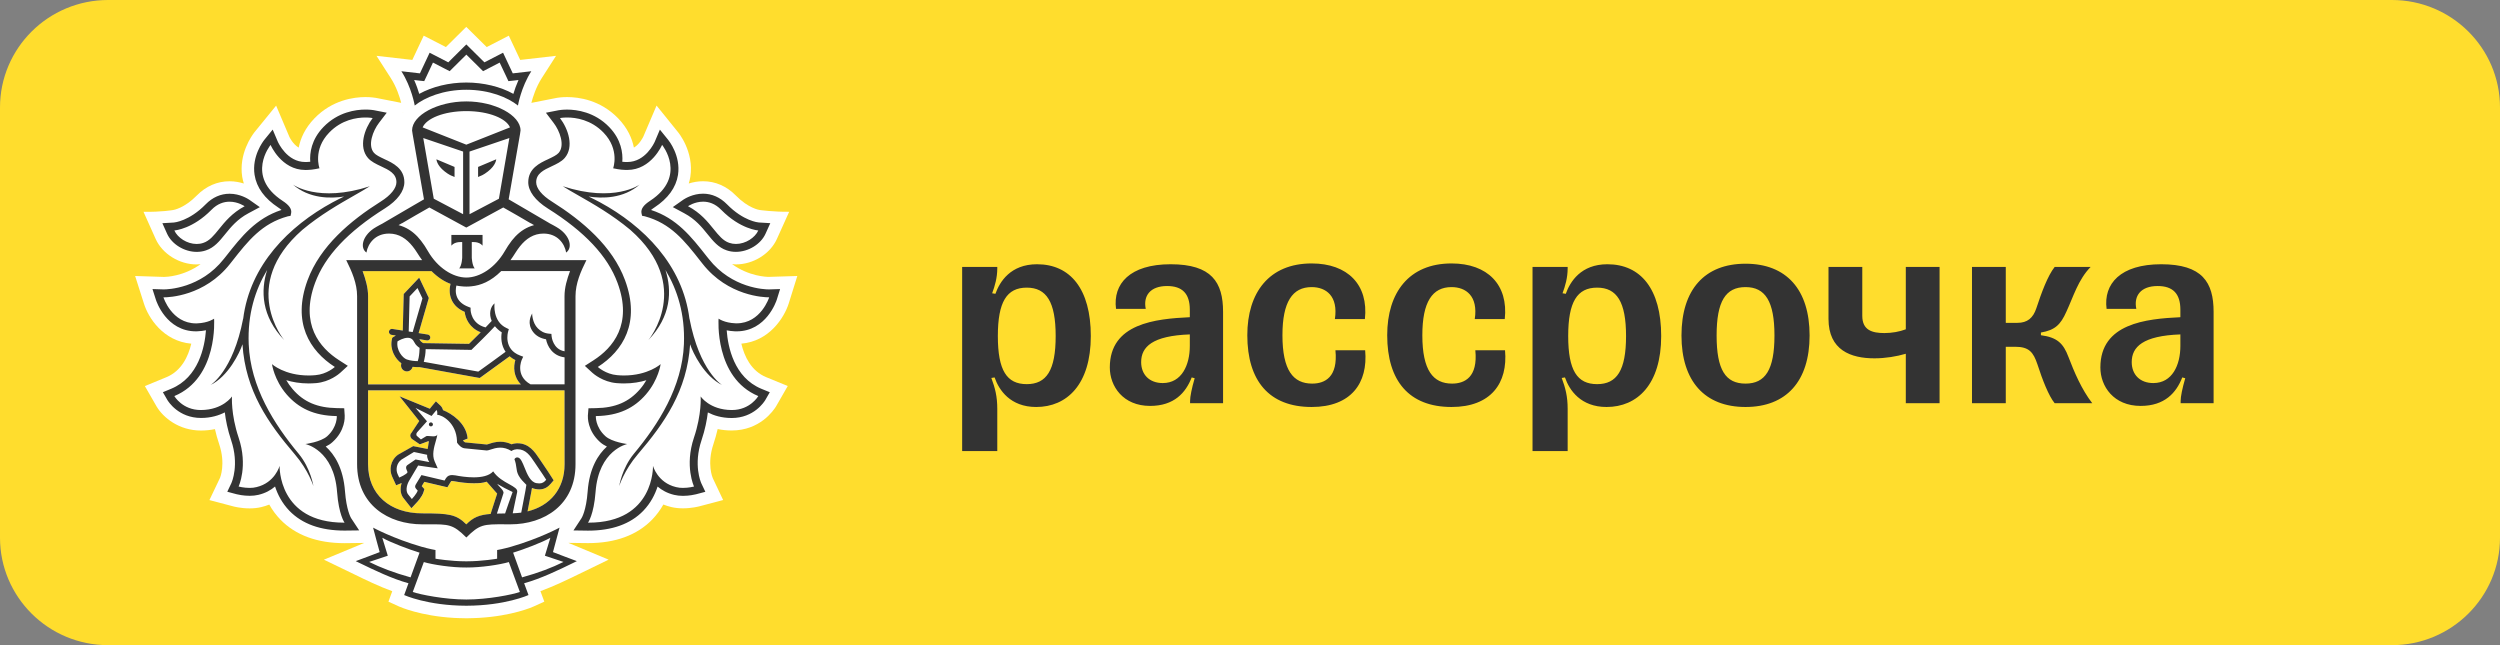 <svg width="93" height="24" viewBox="0 0 93 24" fill="none" xmlns="http://www.w3.org/2000/svg">
<rect x="0" y="0" width="93" height="24" fill="#808080" stroke="none"/>
<g clip-path="url(#clip0_124_4629)">
<path d="M0 4C0 1.791 1.801 0 4.022 0H88.978C91.199 0 93 1.791 93 4V20C93 22.209 91.199 24 88.978 24H4.022C1.801 24 0 22.209 0 20V4Z" fill="#FFDD2D"/>
<path fill-rule="evenodd" clip-rule="evenodd" d="M29.66 10.267L29.34 11.291C29.17 11.822 28.614 12.695 27.578 12.784C27.691 13.262 27.944 13.799 28.501 14.03L29.304 14.36L28.871 15.114C28.773 15.274 28.269 16.014 27.218 16.014C27.038 16.014 26.864 15.996 26.697 15.961C26.654 16.148 26.602 16.336 26.539 16.523C26.293 17.256 26.505 17.765 26.515 17.786L26.901 18.601L26.013 18.836L26.012 18.836C25.994 18.841 25.728 18.91 25.407 18.91C25.255 18.91 25.11 18.895 24.975 18.863C24.872 18.839 24.772 18.806 24.677 18.768C24.562 18.973 24.423 19.16 24.262 19.327C23.696 19.909 22.892 20.204 21.874 20.204L21.145 20.195L22.641 20.819L21.523 21.362C21.127 21.555 20.618 21.803 20.104 21.991L20.248 22.381L19.854 22.56C19.819 22.577 19.07 22.912 17.823 22.985C17.823 22.985 17.524 23 17.357 23C17.19 23 16.887 22.986 16.887 22.986C15.634 22.914 14.88 22.577 14.843 22.561L14.45 22.382L14.592 21.993C14.092 21.81 13.601 21.572 13.188 21.37L12.049 20.82L13.549 20.197L12.823 20.206H12.819C11.802 20.206 10.999 19.911 10.432 19.33C10.27 19.162 10.131 18.975 10.017 18.77C9.922 18.808 9.823 18.84 9.72 18.864C9.584 18.897 9.439 18.912 9.287 18.912C8.952 18.912 8.685 18.84 8.674 18.836L7.79 18.603L8.186 17.773C8.189 17.767 8.4 17.256 8.154 16.525C8.092 16.339 8.038 16.151 7.996 15.963C7.83 15.998 7.658 16.015 7.479 16.016C6.653 16.016 6.074 15.535 5.827 15.124L5.389 14.362L6.192 14.031C6.748 13.8 7.002 13.264 7.116 12.785C6.066 12.691 5.517 11.817 5.353 11.29L5.027 10.267L6.105 10.302C6.183 10.301 6.833 10.283 7.462 9.826C7.451 9.827 7.44 9.828 7.429 9.829C7.392 9.833 7.355 9.837 7.318 9.837C6.67 9.837 6.042 9.447 5.79 8.888L5.338 7.879C6.007 7.891 6.439 7.813 6.439 7.813C6.439 7.813 6.439 7.813 6.44 7.813C6.467 7.809 6.862 7.74 7.318 7.275C7.66 6.927 8.082 6.743 8.539 6.743C8.739 6.743 8.917 6.779 9.07 6.827C9.046 6.745 9.024 6.662 9.01 6.578C8.878 5.726 9.365 5.049 9.464 4.921L10.272 3.929L10.766 5.093C10.766 5.093 10.889 5.36 11.111 5.491C11.179 5.151 11.344 4.768 11.697 4.403C12.361 3.715 13.171 3.611 13.595 3.611C13.792 3.611 13.931 3.633 13.977 3.64L14.008 3.646L14.924 3.826C14.87 3.611 14.752 3.239 14.536 2.903L14.006 2.077L15.338 2.229L15.762 1.327L16.587 1.751L17.345 1L18.105 1.751L18.927 1.327L19.352 2.229L20.685 2.077L20.155 2.903C19.94 3.239 19.822 3.612 19.767 3.827L20.727 3.638C20.761 3.633 20.901 3.611 21.097 3.611C21.521 3.611 22.331 3.714 22.996 4.403C23.349 4.769 23.514 5.151 23.581 5.491C23.799 5.362 23.922 5.101 23.93 5.085L23.931 5.084L24.424 3.927L25.219 4.912C25.219 4.911 25.827 5.631 25.681 6.576C25.669 6.661 25.646 6.744 25.622 6.826C25.776 6.778 25.954 6.742 26.154 6.742C26.611 6.742 27.033 6.926 27.374 7.274C27.838 7.748 28.24 7.809 28.264 7.813L28.265 7.813C28.265 7.813 28.787 7.885 29.357 7.878L28.902 8.887C28.65 9.445 28.023 9.836 27.374 9.836C27.337 9.836 27.3 9.832 27.263 9.828C27.253 9.827 27.243 9.826 27.232 9.825C27.863 10.282 28.512 10.3 28.602 10.3L29.66 10.267ZM14.983 4.182L14.995 4.179L14.993 4.17L14.983 4.182Z" fill="white"/>
<path fill-rule="evenodd" clip-rule="evenodd" d="M19.378 14.3H13.693V11.017C13.693 10.699 13.6 10.379 13.491 10.084H16.052C16.296 10.325 16.534 10.476 16.761 10.559C16.732 10.677 16.694 10.917 16.802 11.158C16.892 11.352 17.053 11.501 17.287 11.601C17.313 11.84 17.465 12.201 17.883 12.36C17.7 12.545 17.521 12.72 17.449 12.79L15.748 12.764C15.709 12.745 15.644 12.701 15.614 12.64C15.613 12.635 15.61 12.632 15.608 12.628C15.605 12.625 15.603 12.622 15.602 12.618L15.879 12.663C15.884 12.664 15.891 12.664 15.896 12.664C15.951 12.664 15.997 12.626 16.006 12.572C16.015 12.51 15.974 12.454 15.914 12.445L15.573 12.391L15.952 11.083L15.593 10.328L15.018 10.936L14.983 12.296L14.597 12.236C14.537 12.224 14.48 12.267 14.47 12.328C14.461 12.388 14.501 12.444 14.562 12.455L14.724 12.48C14.667 12.513 14.629 12.539 14.624 12.543L14.592 12.566L14.582 12.606C14.489 12.988 14.7 13.35 14.931 13.512L14.922 13.56C14.912 13.619 14.926 13.676 14.961 13.724C14.995 13.773 15.046 13.802 15.104 13.812C15.116 13.815 15.129 13.816 15.14 13.816C15.239 13.816 15.326 13.747 15.35 13.646C15.436 13.656 15.514 13.658 15.568 13.658H15.613L17.843 14.062L17.881 14.036C18.058 13.913 18.736 13.419 18.959 13.255C19.019 13.306 19.087 13.354 19.17 13.394C19.098 13.635 19.094 14.007 19.378 14.3ZM13.693 14.521H21.003L21.002 17.271C21.002 18.182 20.467 18.819 19.624 19.026L19.765 18.291C19.773 18.247 19.781 18.197 19.788 18.154C19.828 18.171 19.87 18.185 19.916 18.193C19.968 18.203 20.017 18.208 20.061 18.208C20.277 18.208 20.402 18.094 20.486 17.998L20.595 17.871L20.506 17.733C20.506 17.732 20.504 17.73 20.502 17.725C20.469 17.674 20.291 17.394 20.152 17.198C20.122 17.156 20.094 17.114 20.065 17.07L20.064 17.067C19.892 16.811 19.679 16.492 19.25 16.492L19.211 16.493C19.141 16.497 19.08 16.511 19.03 16.53C18.896 16.467 18.756 16.434 18.611 16.434C18.433 16.434 18.283 16.483 18.184 16.517C18.175 16.519 18.166 16.522 18.157 16.525C18.139 16.53 18.123 16.535 18.109 16.538L17.305 16.459C17.295 16.457 17.262 16.438 17.223 16.39V16.386L17.397 16.316C17.348 15.736 16.792 15.38 16.482 15.259C16.468 15.201 16.44 15.143 16.391 15.096L16.219 14.932L16.067 15.113L15.992 15.206L14.866 14.744L15.599 15.664L15.31 16.101C15.204 16.214 15.321 16.326 15.321 16.326L15.619 16.532L15.929 16.417C15.935 16.417 15.941 16.418 15.947 16.419C15.951 16.42 15.955 16.421 15.959 16.421C15.95 16.447 15.94 16.517 15.931 16.582C15.924 16.633 15.917 16.681 15.911 16.704L15.374 16.598L14.809 16.917C14.519 17.13 14.479 17.483 14.587 17.724L14.65 17.861L14.739 18.055L14.937 17.973C14.94 17.973 14.943 17.972 14.945 17.97C14.874 18.197 14.903 18.413 15.029 18.554L15.149 18.704L15.309 18.906L15.484 18.718C15.534 18.666 15.702 18.48 15.754 18.319L15.791 18.197L15.706 18.103L15.691 18.086L15.787 17.927L16.488 18.093L16.646 18.128L16.73 17.99L16.776 17.915C16.784 17.899 16.787 17.896 16.819 17.896C16.844 17.896 16.869 17.898 16.895 17.904C17.16 17.954 17.404 17.979 17.621 17.979C17.832 17.979 17.957 17.971 18.106 17.921C18.106 17.921 18.483 18.349 18.496 18.365L18.266 19.078L18.256 19.12C17.819 19.156 17.606 19.252 17.349 19.508C16.976 19.137 16.711 19.099 15.708 19.099C14.507 19.099 13.693 18.395 13.693 17.27V14.521Z" fill="#FFDD2D"/>
<path fill-rule="evenodd" clip-rule="evenodd" d="M19.268 3.926C18.89 3.623 18.204 3.339 17.347 3.339C16.491 3.339 15.807 3.623 15.428 3.926C15.428 3.926 15.315 3.248 14.931 2.65L15.621 2.729L15.982 1.961L16.676 2.319L17.347 1.653L18.02 2.319L18.714 1.961L19.075 2.729L19.765 2.65C19.381 3.248 19.268 3.926 19.268 3.926ZM15.781 3.018L15.59 2.998L15.406 2.976C15.49 3.164 15.551 3.343 15.596 3.492C16.081 3.223 16.709 3.07 17.346 3.07C17.986 3.07 18.615 3.223 19.098 3.492C19.142 3.343 19.204 3.165 19.288 2.976L19.105 2.998L18.913 3.018L18.832 2.844L18.588 2.328L18.143 2.559L17.97 2.648L17.832 2.511L17.348 2.032L16.865 2.511L16.727 2.648L16.554 2.559L16.106 2.328L15.864 2.844L15.781 3.018ZM16.034 15.713C15.993 15.709 15.958 15.742 15.955 15.782C15.952 15.825 15.983 15.86 16.026 15.861C16.066 15.865 16.102 15.834 16.106 15.792C16.106 15.752 16.076 15.714 16.034 15.713ZM20.992 20.699L20.571 20.538L20.687 20.103L20.815 19.628C20.815 19.628 20.069 20.033 19.017 20.337C18.719 20.423 18.493 20.461 18.493 20.461V20.784C18.493 20.784 17.931 20.881 17.363 20.881H17.356H17.348H17.337H17.33C16.762 20.881 16.2 20.784 16.2 20.784V20.461C16.2 20.461 15.973 20.423 15.675 20.337C14.624 20.033 13.879 19.628 13.879 19.628L14.005 20.103L14.124 20.538L13.702 20.699L13.233 20.874C13.289 20.901 13.347 20.929 13.407 20.958C13.924 21.209 14.585 21.53 15.195 21.697L15.035 22.136C15.035 22.136 15.898 22.529 17.337 22.533V22.534H17.341H17.348H17.353H17.357V22.533C18.797 22.529 19.66 22.136 19.66 22.136L19.498 21.697C20.117 21.528 20.79 21.2 21.308 20.948L21.309 20.947C21.361 20.922 21.411 20.898 21.459 20.874L20.992 20.699ZM13.733 20.904L14.426 20.673L14.221 20.005C14.526 20.178 15.211 20.438 15.607 20.559L15.273 21.478C14.661 21.309 14.151 21.113 13.733 20.904ZM17.348 22.302C16.543 22.302 15.625 22.117 15.355 22.021L15.766 20.909C16.107 21.009 16.816 21.115 17.331 21.111H17.332H17.348H17.362H17.363C17.879 21.115 18.586 21.009 18.929 20.909L19.339 22.021C19.069 22.118 18.151 22.302 17.348 22.302ZM19.421 21.478L19.088 20.559C19.485 20.438 20.168 20.178 20.473 20.005L20.27 20.673L20.962 20.904C20.543 21.113 20.036 21.309 19.421 21.478ZM27.401 12.326C28.509 12.326 28.88 11.198 28.896 11.15L29.019 10.753L28.604 10.766H28.602C28.455 10.766 27.232 10.733 26.365 9.631L26.283 9.529L26.28 9.525C25.715 8.806 25.178 8.123 24.219 7.811C24.247 7.787 24.287 7.755 24.341 7.72C24.85 7.385 25.147 6.978 25.222 6.505C25.33 5.793 24.877 5.227 24.857 5.204L24.548 4.822L24.356 5.275C24.341 5.308 24.016 6.027 23.336 6.027H23.286C23.271 6.027 23.258 6.026 23.244 6.025C23.212 6.023 23.181 6.022 23.15 6.019C23.174 5.696 23.115 5.195 22.662 4.726C22.117 4.162 21.448 4.077 21.098 4.077C20.926 4.077 20.807 4.096 20.779 4.101L20.777 4.101C20.776 4.101 20.774 4.102 20.774 4.102L20.308 4.194L20.595 4.572C20.821 4.865 21.025 5.404 20.783 5.686C20.71 5.77 20.563 5.84 20.417 5.909L20.393 5.921C20.079 6.065 19.651 6.266 19.651 6.779C19.651 7.11 19.908 7.457 20.374 7.752C21.754 8.62 22.606 9.525 22.973 10.525C23.542 12.063 22.8 12.94 22.08 13.402L21.756 13.61L22.039 13.87C22.077 13.904 22.424 14.208 22.935 14.252C23.031 14.259 23.125 14.264 23.211 14.264C23.539 14.264 23.818 14.213 24.045 14.144C23.982 14.253 23.906 14.365 23.809 14.477C23.397 14.955 22.89 15.172 22.162 15.183L21.891 15.188L21.869 15.46C21.867 15.514 21.846 16.018 22.324 16.447C22.397 16.513 22.485 16.567 22.577 16.612C22.254 16.904 21.925 17.41 21.861 18.279C21.808 19.005 21.634 19.273 21.633 19.275L21.333 19.732L21.874 19.74C22.768 19.74 23.453 19.493 23.927 19.005C24.207 18.715 24.368 18.389 24.462 18.1C24.618 18.232 24.819 18.348 25.081 18.41C25.18 18.433 25.289 18.446 25.406 18.446C25.645 18.446 25.847 18.398 25.888 18.388C25.89 18.388 25.892 18.387 25.893 18.387L26.239 18.295L26.086 17.972L26.086 17.971C26.069 17.932 25.79 17.29 26.097 16.376C26.231 15.977 26.299 15.62 26.332 15.342C26.55 15.455 26.841 15.549 27.218 15.55C28.049 15.55 28.428 14.947 28.465 14.888C28.466 14.887 28.467 14.885 28.467 14.885L28.636 14.591L28.323 14.463C27.304 14.04 27.078 12.903 27.033 12.288C27.125 12.306 27.23 12.322 27.349 12.326H27.401ZM28.209 14.734C28.209 14.734 27.91 15.253 27.226 15.253H27.218C26.396 15.249 26.064 14.747 26.064 14.747C26.064 14.747 26.112 15.4 25.815 16.28C25.459 17.34 25.818 18.099 25.818 18.099C25.818 18.099 25.626 18.15 25.405 18.15C25.32 18.15 25.232 18.142 25.149 18.12C24.462 17.957 24.291 17.332 24.291 17.332C24.291 17.332 24.355 19.443 21.893 19.443H21.874C21.874 19.443 22.091 19.148 22.155 18.299C22.272 16.733 23.333 16.518 23.333 16.518C23.333 16.518 22.767 16.447 22.522 16.227C22.139 15.88 22.165 15.478 22.165 15.478C23.031 15.466 23.598 15.171 24.03 14.671C24.498 14.129 24.576 13.546 24.576 13.546C24.576 13.546 24.11 13.968 23.21 13.968C23.131 13.968 23.046 13.964 22.959 13.956C22.534 13.922 22.239 13.651 22.239 13.651C23.176 13.05 23.834 12.001 23.251 10.422C22.784 9.157 21.661 8.211 20.532 7.499C20.156 7.264 19.946 7.003 19.946 6.779C19.946 6.455 20.229 6.323 20.518 6.188C20.701 6.102 20.887 6.015 21.007 5.877C21.363 5.464 21.14 4.795 20.831 4.392C20.831 4.392 20.935 4.371 21.099 4.371C21.424 4.371 21.987 4.453 22.45 4.932C23.065 5.568 22.809 6.26 22.809 6.26L22.974 6.292C23.069 6.312 23.163 6.316 23.259 6.321L23.272 6.321C23.283 6.321 23.294 6.322 23.305 6.322C23.316 6.322 23.327 6.322 23.338 6.322C24.231 6.322 24.63 5.389 24.63 5.389C24.63 5.389 25.579 6.556 24.182 7.471C23.942 7.627 23.836 7.772 23.863 7.927L23.886 8.028L23.985 8.046C24.954 8.308 25.465 8.958 26.054 9.709C26.081 9.744 26.108 9.778 26.136 9.813C27.086 11.021 28.43 11.06 28.596 11.06H28.614C28.614 11.06 28.307 12.028 27.403 12.028C27.388 12.028 27.375 12.028 27.36 12.027C26.944 12.012 26.731 11.853 26.731 11.853C26.731 11.853 26.568 14.053 28.209 14.734ZM26.319 8.71C26.108 8.448 25.868 8.153 25.454 7.933L25.028 7.704L25.423 7.426C25.424 7.425 25.427 7.424 25.429 7.422C25.485 7.387 25.773 7.205 26.155 7.205C26.484 7.205 26.789 7.341 27.042 7.598C27.655 8.225 28.206 8.275 28.227 8.276L28.655 8.302L28.478 8.694C28.302 9.086 27.838 9.369 27.375 9.369C27.257 9.369 27.141 9.351 27.032 9.313C26.727 9.212 26.531 8.971 26.326 8.719L26.319 8.71ZM26.831 7.807C26.603 7.572 26.363 7.502 26.156 7.502C25.836 7.502 25.594 7.671 25.594 7.671C26.061 7.919 26.326 8.248 26.549 8.525C26.74 8.76 26.899 8.957 27.125 9.033C27.209 9.062 27.292 9.075 27.376 9.075C27.738 9.075 28.089 8.84 28.209 8.573C28.209 8.573 27.545 8.532 26.831 7.807ZM25.648 11.848V11.863C25.399 9.856 23.941 8.407 22.319 7.525C22.169 7.445 22.031 7.377 21.896 7.311C22.39 7.388 23.185 7.397 23.799 6.864C23.799 6.864 22.86 7.555 20.936 6.928C21.09 7.028 21.287 7.14 21.511 7.268C22.061 7.581 22.777 7.99 23.448 8.551C25.81 10.626 24.12 12.65 24.12 12.65C24.968 11.765 25.003 10.816 24.754 10.041C25.201 10.784 25.486 11.687 25.442 12.8C25.377 14.395 24.5 15.775 23.578 16.883C23.135 17.422 23.035 18.082 23.035 18.082C23.035 18.082 23.214 17.499 23.727 16.899C24.716 15.742 25.561 14.539 25.672 12.807C25.774 13.121 26.195 13.995 26.863 14.324C26.846 14.314 26.021 13.797 25.648 11.848ZM13.06 19.273C13.061 19.274 13.061 19.274 13.061 19.274L13.362 19.731L12.82 19.738C11.926 19.738 11.242 19.491 10.767 19.003C10.488 18.713 10.326 18.387 10.232 18.098C10.079 18.23 9.876 18.346 9.613 18.408C9.515 18.431 9.407 18.444 9.289 18.444C9.045 18.444 8.837 18.394 8.804 18.386L8.801 18.385L8.455 18.293L8.608 17.971L8.608 17.969C8.626 17.93 8.905 17.287 8.598 16.375C8.464 15.976 8.396 15.618 8.363 15.34C8.144 15.453 7.853 15.547 7.479 15.548C6.635 15.548 6.256 14.928 6.229 14.884L6.228 14.883L6.059 14.59L6.37 14.461C7.391 14.037 7.616 12.901 7.662 12.286C7.568 12.305 7.463 12.32 7.346 12.324L7.293 12.326C6.183 12.326 5.814 11.198 5.799 11.15L5.672 10.753L6.089 10.766C6.236 10.766 7.462 10.733 8.328 9.631L8.41 9.529L8.417 9.52C8.981 8.803 9.517 8.121 10.472 7.81C10.444 7.786 10.406 7.754 10.35 7.719C9.841 7.384 9.544 6.976 9.47 6.504C9.362 5.81 9.794 5.252 9.831 5.205L9.832 5.203L10.144 4.821L10.336 5.274C10.352 5.307 10.675 6.027 11.357 6.027H11.406C11.42 6.026 11.433 6.025 11.446 6.024C11.478 6.022 11.51 6.021 11.541 6.018C11.518 5.696 11.578 5.195 12.032 4.725C12.578 4.161 13.245 4.076 13.595 4.076C13.764 4.076 13.88 4.094 13.912 4.099C13.915 4.1 13.918 4.1 13.919 4.101L14.387 4.193L14.098 4.571C13.873 4.864 13.668 5.404 13.911 5.685C13.984 5.769 14.131 5.839 14.277 5.908L14.301 5.92C14.615 6.063 15.042 6.265 15.042 6.777C15.042 7.109 14.787 7.456 14.321 7.751C12.939 8.619 12.088 9.524 11.72 10.524C11.153 12.061 11.892 12.938 12.615 13.401L12.939 13.609L12.656 13.869C12.617 13.903 12.271 14.207 11.759 14.252C11.662 14.258 11.571 14.264 11.483 14.264C11.154 14.264 10.876 14.212 10.65 14.143C10.712 14.252 10.79 14.364 10.886 14.476C11.297 14.953 11.805 15.17 12.532 15.182L12.805 15.187L12.823 15.459C12.826 15.513 12.847 16.017 12.37 16.445C12.297 16.513 12.211 16.567 12.117 16.611C12.441 16.902 12.769 17.409 12.834 18.278C12.887 18.973 13.046 19.248 13.06 19.273ZM10.401 17.332C10.401 17.332 10.338 19.443 12.8 19.443H12.817C12.817 19.443 12.602 19.148 12.539 18.299C12.423 16.733 11.361 16.518 11.361 16.518C11.361 16.518 11.927 16.446 12.173 16.227C12.556 15.88 12.529 15.478 12.529 15.478C11.662 15.466 11.096 15.171 10.661 14.671C10.195 14.129 10.118 13.546 10.118 13.546C10.118 13.546 10.583 13.968 11.483 13.968C11.564 13.968 11.648 13.964 11.734 13.956C12.161 13.922 12.456 13.651 12.456 13.651C11.517 13.049 10.86 12.001 11.442 10.422C11.909 9.157 13.031 8.211 14.162 7.499C14.537 7.264 14.747 7.002 14.747 6.778C14.747 6.454 14.464 6.322 14.175 6.187C13.992 6.101 13.807 6.014 13.688 5.877C13.332 5.464 13.555 4.795 13.863 4.392C13.863 4.392 13.761 4.371 13.596 4.371C13.271 4.371 12.708 4.452 12.246 4.932C11.63 5.568 11.885 6.26 11.885 6.26L11.72 6.292C11.632 6.311 11.541 6.316 11.451 6.321C11.441 6.321 11.432 6.322 11.423 6.322C11.411 6.322 11.4 6.322 11.39 6.323C11.379 6.323 11.368 6.323 11.357 6.323C10.463 6.323 10.066 5.391 10.066 5.391C10.066 5.391 9.116 6.557 10.513 7.472C10.754 7.629 10.859 7.774 10.831 7.928L10.809 8.03L10.708 8.047C9.74 8.311 9.228 8.962 8.637 9.715C8.611 9.748 8.584 9.781 8.558 9.815C7.608 11.023 6.265 11.061 6.099 11.061H6.08C6.08 11.061 6.386 12.03 7.291 12.03C7.306 12.03 7.32 12.03 7.334 12.029C7.751 12.013 7.964 11.855 7.964 11.855C7.964 11.855 8.125 14.053 6.485 14.734C6.485 14.734 6.783 15.253 7.468 15.253H7.476C8.299 15.249 8.63 14.747 8.63 14.747C8.63 14.747 8.582 15.4 8.877 16.28C9.233 17.34 8.876 18.099 8.876 18.099C8.876 18.099 9.067 18.15 9.288 18.15C9.374 18.15 9.461 18.142 9.543 18.12C10.23 17.957 10.401 17.332 10.401 17.332ZM7.318 9.37C7.437 9.37 7.553 9.352 7.662 9.314C7.967 9.214 8.162 8.974 8.366 8.723L8.376 8.711L8.376 8.71C8.588 8.449 8.827 8.154 9.24 7.934L9.666 7.706L9.27 7.428L9.267 7.426C9.219 7.395 8.928 7.207 8.54 7.207C8.21 7.207 7.904 7.342 7.652 7.6C7.039 8.226 6.488 8.277 6.468 8.278L6.04 8.303L6.216 8.696C6.393 9.086 6.856 9.37 7.318 9.37ZM7.863 7.808C8.092 7.573 8.332 7.503 8.54 7.503C8.858 7.503 9.1 7.672 9.1 7.672C8.635 7.92 8.369 8.248 8.146 8.524C7.955 8.76 7.795 8.958 7.567 9.034C7.486 9.063 7.402 9.076 7.318 9.076C6.956 9.076 6.606 8.842 6.486 8.574C6.486 8.574 6.487 8.573 6.488 8.573C6.533 8.569 7.175 8.506 7.863 7.808ZM9.939 10.041C9.492 10.785 9.206 11.688 9.252 12.801C9.316 14.396 10.193 15.777 11.113 16.883C11.558 17.422 11.659 18.082 11.659 18.082C11.659 18.082 11.478 17.499 10.965 16.899C9.976 15.742 9.131 14.539 9.02 12.807C8.917 13.122 8.497 13.995 7.83 14.324C7.83 14.324 8.669 13.819 9.046 11.848V11.863C9.295 9.856 10.752 8.407 12.376 7.525C12.518 7.448 12.652 7.383 12.78 7.32L12.798 7.311C12.304 7.389 11.508 7.398 10.895 6.865C10.895 6.865 11.834 7.556 13.757 6.929C13.602 7.029 13.405 7.142 13.18 7.27C12.631 7.583 11.916 7.992 11.246 8.552C8.883 10.627 10.573 12.651 10.573 12.651C9.724 11.765 9.69 10.816 9.939 10.041ZM16.791 8.74V9.138C16.929 8.972 17.194 9.006 17.194 9.006V9.58C17.194 9.58 17.185 9.862 17.084 9.984H17.372H17.658C17.56 9.863 17.55 9.58 17.55 9.58V9.006C17.55 9.006 17.815 8.972 17.951 9.138V8.74H17.372H16.791ZM16.832 6.55C16.807 6.542 16.706 6.508 16.544 6.38C16.241 6.144 16.235 5.927 16.235 5.926L16.909 6.21V6.585L16.837 6.552C16.837 6.552 16.835 6.551 16.832 6.55ZM18.149 6.38C18.454 6.144 18.459 5.926 18.459 5.926L17.785 6.21V6.585L17.856 6.552C17.856 6.552 17.858 6.551 17.861 6.55C17.884 6.542 17.985 6.509 18.149 6.38ZM17.35 3.773C18.407 3.773 19.364 4.284 19.364 4.853L19.344 4.993L18.922 7.415L19.344 7.661L20.44 8.302H20.437C20.437 8.302 20.683 8.428 20.796 8.506C21.216 8.797 21.304 9.22 21.061 9.395C21 9.049 20.729 8.689 20.218 8.689C19.851 8.689 19.571 8.878 19.343 9.163C19.286 9.235 19.231 9.312 19.179 9.395C19.115 9.499 19.052 9.591 18.989 9.678H21.814C21.606 10.096 21.409 10.538 21.409 11.018V17.269C21.409 18.782 20.247 19.505 18.987 19.505C18.913 19.505 18.843 19.505 18.777 19.504C17.991 19.501 17.841 19.501 17.348 19.995C16.851 19.501 16.702 19.502 15.913 19.504C15.849 19.505 15.78 19.505 15.707 19.505C14.448 19.505 13.284 18.782 13.284 17.269V11.018C13.284 10.538 13.087 10.096 12.88 9.678H15.704C15.64 9.59 15.577 9.499 15.513 9.395C15.462 9.312 15.406 9.235 15.348 9.163C15.122 8.879 14.841 8.689 14.474 8.689C13.963 8.689 13.691 9.05 13.631 9.395C13.388 9.22 13.477 8.797 13.894 8.506C14.009 8.428 14.255 8.302 14.255 8.302H14.252L15.348 7.661L15.772 7.415L15.35 4.993L15.329 4.853C15.329 4.284 16.286 3.773 17.343 3.773H17.346H17.349H17.35ZM17.228 5.638L15.745 5.135L16.136 7.392L17.228 7.968V5.638ZM16.76 10.56C16.533 10.477 16.295 10.327 16.051 10.085V10.087H13.49C13.599 10.382 13.693 10.701 13.693 11.019V14.3H19.378C19.093 14.007 19.098 13.636 19.17 13.395C19.087 13.355 19.018 13.307 18.958 13.255C18.736 13.418 18.058 13.912 17.881 14.036L17.843 14.061L15.612 13.658H15.567C15.513 13.658 15.435 13.656 15.349 13.646C15.324 13.747 15.238 13.816 15.138 13.816C15.127 13.816 15.114 13.815 15.102 13.813C15.045 13.803 14.994 13.773 14.96 13.725C14.925 13.677 14.912 13.62 14.922 13.56L14.93 13.513C14.7 13.35 14.488 12.988 14.582 12.607L14.591 12.566L14.624 12.543C14.629 12.54 14.666 12.514 14.725 12.48L14.562 12.456C14.502 12.445 14.461 12.388 14.47 12.329C14.48 12.269 14.537 12.224 14.597 12.236L14.983 12.297L15.018 10.937L15.593 10.329L15.952 11.084L15.573 12.391L15.914 12.445C15.974 12.454 16.015 12.51 16.006 12.572C15.997 12.627 15.95 12.664 15.897 12.664C15.891 12.664 15.886 12.664 15.879 12.663L15.602 12.618C15.603 12.623 15.606 12.627 15.608 12.631C15.61 12.634 15.612 12.636 15.614 12.64C15.643 12.702 15.709 12.745 15.747 12.764L17.447 12.791L17.451 12.788C17.525 12.715 17.702 12.543 17.882 12.361C17.463 12.201 17.312 11.841 17.286 11.601C17.053 11.502 16.891 11.353 16.802 11.159C16.692 10.919 16.73 10.677 16.76 10.56ZM17.792 13.824C18.002 13.677 18.583 13.253 18.808 13.087C18.644 12.847 18.629 12.563 18.666 12.364C18.559 12.295 18.477 12.217 18.411 12.135C18.169 12.399 17.721 12.835 17.6 12.953C17.584 12.969 17.573 12.98 17.57 12.983L17.538 13.016L15.834 12.988C15.832 13.157 15.805 13.301 15.779 13.406C15.776 13.415 15.774 13.425 15.771 13.435C15.769 13.443 15.767 13.451 15.765 13.46L17.792 13.824ZM15.609 12.941C15.549 12.903 15.463 12.836 15.415 12.736C15.359 12.62 15.281 12.565 15.166 12.566C15.017 12.566 14.857 12.656 14.788 12.698C14.733 13.02 14.97 13.312 15.13 13.371C15.274 13.423 15.45 13.434 15.539 13.434C15.543 13.423 15.547 13.409 15.552 13.393C15.56 13.366 15.568 13.339 15.573 13.311C15.598 13.182 15.607 13.035 15.609 12.941ZM15.238 11.025L15.204 12.331L15.352 12.353L15.715 11.1L15.531 10.715L15.238 11.025ZM18.485 19.106C18.577 19.102 18.679 19.1 18.79 19.1C18.79 19.1 19.054 18.327 19.07 18.303C18.922 18.238 18.614 18.075 18.495 18C18.521 18.038 18.558 18.078 18.596 18.118C18.673 18.201 18.752 18.285 18.726 18.355L18.485 19.106ZM19.39 19.069L19.547 18.247C19.565 18.157 19.581 18.037 19.581 18.035C19.573 18.026 19.562 18.016 19.55 18.004C19.479 17.934 19.361 17.819 19.29 17.684C19.232 17.572 19.221 17.487 19.209 17.392C19.198 17.306 19.185 17.212 19.137 17.081C19.137 17.081 19.169 17.016 19.241 17.016C19.253 17.016 19.265 17.017 19.277 17.021C19.373 17.048 19.439 17.211 19.513 17.394C19.613 17.643 19.729 17.931 19.956 17.973C19.995 17.98 20.031 17.983 20.062 17.983C20.177 17.983 20.245 17.935 20.319 17.847C20.319 17.847 20.12 17.534 19.97 17.323C19.939 17.279 19.909 17.234 19.879 17.188C19.718 16.948 19.561 16.712 19.25 16.712C19.241 16.712 19.23 16.712 19.221 16.713C19.1 16.719 19.025 16.778 19.025 16.778C18.876 16.684 18.736 16.652 18.61 16.652C18.469 16.652 18.346 16.692 18.252 16.723C18.193 16.742 18.145 16.758 18.11 16.758H18.106L17.282 16.677C17.154 16.665 17.052 16.535 17.015 16.484C17.006 16.471 17.001 16.462 17.001 16.462C17.001 16.44 17.001 16.417 17 16.397C16.972 15.724 16.45 15.436 16.264 15.431C16.264 15.431 16.285 15.303 16.236 15.254L16.054 15.474L15.458 15.175L15.884 15.672L15.523 16.075C15.477 16.121 15.484 16.183 15.502 16.21L15.658 16.347L15.855 16.227C15.865 16.22 15.884 16.218 15.905 16.218C15.93 16.218 15.961 16.221 15.994 16.224C16.033 16.228 16.075 16.232 16.115 16.232C16.196 16.232 16.265 16.215 16.273 16.14C16.266 16.215 16.24 16.307 16.211 16.408C16.144 16.642 16.063 16.926 16.169 17.164L16.283 17.422L15.555 17.317L15.214 17.893C15.108 18.085 15.091 18.291 15.193 18.405L15.321 18.564C15.321 18.564 15.499 18.375 15.539 18.25L15.481 18.186C15.432 18.133 15.434 18.084 15.464 18.027L15.678 17.673L16.538 17.876L16.584 17.798C16.642 17.701 16.726 17.672 16.818 17.672C16.856 17.672 16.895 17.677 16.935 17.683C17.095 17.714 17.357 17.757 17.62 17.757C17.907 17.757 18.194 17.706 18.346 17.535C18.505 17.771 18.749 17.906 18.942 18.012C19.125 18.114 19.263 18.19 19.239 18.304L19.073 19.095C19.183 19.09 19.289 19.083 19.39 19.069ZM15.161 17.564L15.123 17.469C15.096 17.408 15.1 17.34 15.151 17.304L15.459 17.092L15.973 17.19C15.973 17.19 15.88 17.074 15.889 16.918L15.399 16.814L14.936 17.096C14.737 17.244 14.724 17.487 14.789 17.631L14.851 17.765C14.851 17.765 15.136 17.647 15.161 17.564ZM19.766 18.288L19.625 19.024C20.468 18.817 21.003 18.181 21.002 17.268L21 14.52H13.692V17.268C13.692 18.393 14.505 19.097 15.706 19.097C16.709 19.097 16.974 19.135 17.347 19.506C17.604 19.249 17.817 19.153 18.254 19.118L18.264 19.075L18.494 18.363C18.481 18.347 18.104 17.919 18.104 17.919C17.954 17.969 17.829 17.977 17.619 17.977C17.402 17.977 17.158 17.952 16.894 17.902C16.867 17.897 16.842 17.894 16.817 17.894C16.785 17.894 16.782 17.897 16.774 17.913L16.728 17.988L16.644 18.126L16.486 18.09L15.785 17.925L15.689 18.084L15.703 18.101L15.789 18.195L15.751 18.317C15.699 18.477 15.533 18.665 15.481 18.716L15.306 18.904L15.146 18.702L15.027 18.551C14.9 18.409 14.871 18.194 14.942 17.967C14.94 17.969 14.937 17.97 14.935 17.971L14.737 18.053L14.648 17.859L14.585 17.722C14.477 17.48 14.517 17.128 14.807 16.915L15.372 16.596L15.909 16.702C15.915 16.678 15.922 16.627 15.93 16.574C15.939 16.511 15.948 16.445 15.957 16.419C15.946 16.418 15.937 16.415 15.926 16.415L15.617 16.53L15.318 16.325C15.318 16.325 15.201 16.212 15.307 16.1L15.596 15.662L14.864 14.743L15.99 15.205L16.064 15.112L16.216 14.93L16.39 15.094C16.438 15.141 16.466 15.199 16.48 15.257C16.79 15.378 17.347 15.734 17.396 16.314L17.222 16.384V16.388C17.261 16.435 17.294 16.455 17.305 16.457L18.109 16.536C18.123 16.533 18.139 16.528 18.157 16.523C18.166 16.52 18.175 16.517 18.184 16.515C18.283 16.481 18.433 16.432 18.611 16.432C18.756 16.432 18.895 16.464 19.03 16.528C19.079 16.509 19.14 16.495 19.211 16.491L19.25 16.49C19.68 16.49 19.894 16.811 20.066 17.067L20.066 17.068C20.095 17.113 20.123 17.154 20.153 17.196C20.304 17.408 20.499 17.717 20.508 17.731L20.596 17.869L20.487 17.996C20.403 18.092 20.278 18.206 20.062 18.206C20.018 18.206 19.969 18.201 19.917 18.191C19.871 18.183 19.828 18.169 19.789 18.152C19.784 18.182 19.779 18.215 19.773 18.248C19.77 18.262 19.768 18.275 19.766 18.288ZM21 11.017C21 10.699 21.094 10.38 21.205 10.085V10.084H18.646C18.254 10.473 17.877 10.617 17.541 10.65C17.48 10.657 17.418 10.661 17.355 10.661H17.351H17.347C17.284 10.661 17.222 10.657 17.161 10.65C17.102 10.646 17.04 10.636 16.978 10.622C16.956 10.71 16.928 10.892 17.008 11.066C17.079 11.224 17.224 11.341 17.434 11.419L17.506 11.447L17.506 11.523C17.506 11.546 17.523 12.043 18.063 12.18C18.151 12.09 18.231 12.007 18.291 11.939C18.18 11.679 18.238 11.414 18.398 11.284C18.392 11.31 18.321 11.962 18.842 12.203L18.928 12.244L18.902 12.336C18.893 12.363 18.72 12.993 19.351 13.227L19.463 13.269L19.413 13.378C19.401 13.402 19.154 13.973 19.737 14.298H21.002V13.293C20.552 13.238 20.361 12.877 20.312 12.621C20.103 12.585 19.942 12.494 19.83 12.347C19.594 12.036 19.75 11.748 19.788 11.676C19.793 11.668 19.796 11.662 19.796 11.66C19.795 11.663 19.796 12.004 20.006 12.214C20.11 12.316 20.234 12.395 20.42 12.412L20.512 12.421L20.52 12.515C20.522 12.535 20.573 12.997 21.002 13.068L21 11.017ZM19.734 8.302L19.235 8.011L18.721 7.718L17.35 8.464L17.346 8.461L17.343 8.464L15.972 7.718L15.459 8.011L14.96 8.302H14.954L14.827 8.374C15.11 8.452 15.324 8.592 15.506 8.777C15.51 8.78 15.513 8.784 15.516 8.787C15.52 8.792 15.524 8.796 15.528 8.799C15.568 8.843 15.607 8.89 15.646 8.937C15.655 8.948 15.664 8.958 15.673 8.971C15.709 9.018 15.744 9.067 15.779 9.118C15.783 9.124 15.787 9.13 15.791 9.136C15.794 9.142 15.798 9.147 15.802 9.152C15.843 9.215 15.882 9.279 15.921 9.346C16.276 9.959 16.844 10.324 17.348 10.325C17.853 10.324 18.421 9.959 18.776 9.346C18.816 9.278 18.855 9.211 18.897 9.149C18.903 9.141 18.91 9.132 18.915 9.123C18.95 9.069 18.986 9.019 19.025 8.969C19.03 8.963 19.034 8.957 19.038 8.952C19.041 8.948 19.045 8.943 19.048 8.939C19.087 8.891 19.128 8.843 19.17 8.798C19.172 8.796 19.174 8.794 19.177 8.791C19.181 8.787 19.185 8.783 19.189 8.779C19.37 8.594 19.585 8.453 19.867 8.374L19.742 8.302H19.734ZM17.466 7.969L18.559 7.393L18.948 5.135L17.466 5.638V7.969ZM15.722 4.739L17.347 5.382L18.972 4.739C18.835 4.412 18.198 4.134 17.347 4.133C16.497 4.134 15.86 4.412 15.722 4.739Z" fill="#333333"/>
<path d="M38.195 14.29C37.451 14.29 37.12 13.78 37.12 12.5C37.12 11.23 37.451 10.7 38.195 10.7C38.929 10.7 39.271 11.23 39.271 12.5C39.271 13.78 38.929 14.29 38.195 14.29ZM37.099 9.93H35.792V16.78H37.099V15.21C37.099 14.75 37.019 14.44 36.878 14.06L36.999 14.04C37.16 14.51 37.582 15.14 38.547 15.14C39.683 15.14 40.578 14.31 40.578 12.5C40.578 10.75 39.814 9.83 38.577 9.83C37.592 9.83 37.19 10.48 37.029 10.93L36.908 10.91C37.009 10.64 37.099 10.33 37.099 9.98V9.93ZM41.516 11.49H42.622C42.522 11.01 42.783 10.64 43.416 10.64C43.979 10.64 44.261 10.92 44.261 11.52V11.8C42.984 11.86 41.285 12.03 41.285 13.67C41.285 14.37 41.778 15.1 42.783 15.1C43.678 15.1 44.11 14.61 44.331 14.04L44.442 14.07C44.331 14.45 44.271 14.76 44.271 14.91V15H45.498V11.6C45.498 10.5 45.075 9.83 43.547 9.83C42.029 9.83 41.395 10.56 41.516 11.49ZM43.255 14.25C42.753 14.25 42.451 13.93 42.451 13.47C42.451 12.9 42.873 12.49 44.261 12.44V12.87C44.261 13.58 43.959 14.25 43.255 14.25ZM50.784 13.03H49.678C49.778 14.03 49.286 14.27 48.813 14.27C48.109 14.27 47.707 13.78 47.707 12.47C47.707 11.23 48.079 10.68 48.793 10.68C49.326 10.68 49.788 11.01 49.658 11.87H50.774C50.915 10.59 50.13 9.8 48.793 9.8C47.215 9.8 46.4 10.88 46.4 12.47C46.4 14.17 47.215 15.14 48.793 15.14C50.261 15.14 50.895 14.25 50.784 13.03ZM55.987 13.03H54.882C54.982 14.03 54.489 14.27 54.017 14.27C53.313 14.27 52.911 13.78 52.911 12.47C52.911 11.23 53.283 10.68 53.997 10.68C54.53 10.68 54.992 11.01 54.861 11.87H55.977C56.118 10.59 55.334 9.8 53.997 9.8C52.418 9.8 51.604 10.88 51.604 12.47C51.604 14.17 52.418 15.14 53.997 15.14C55.465 15.14 56.098 14.25 55.987 13.03ZM59.413 14.29C58.669 14.29 58.337 13.78 58.337 12.5C58.337 11.23 58.669 10.7 59.413 10.7C60.147 10.7 60.489 11.23 60.489 12.5C60.489 13.78 60.147 14.29 59.413 14.29ZM58.317 9.93H57.01V16.78H58.317V15.21C58.317 14.75 58.237 14.44 58.096 14.06L58.217 14.04C58.377 14.51 58.8 15.14 59.765 15.14C60.901 15.14 61.796 14.31 61.796 12.5C61.796 10.75 61.032 9.83 59.795 9.83C58.81 9.83 58.407 10.48 58.247 10.93L58.126 10.91C58.227 10.64 58.317 10.33 58.317 9.98V9.93ZM64.934 15.14C66.452 15.14 67.317 14.18 67.317 12.48C67.317 10.77 66.452 9.81 64.934 9.81C63.416 9.81 62.551 10.77 62.551 12.48C62.551 14.18 63.416 15.14 64.934 15.14ZM64.934 14.27C64.19 14.27 63.858 13.76 63.858 12.48C63.858 11.21 64.19 10.68 64.934 10.68C65.668 10.68 66.01 11.21 66.01 12.48C66.01 13.76 65.668 14.27 64.934 14.27ZM70.896 9.93V12.25C70.664 12.34 70.373 12.39 70.101 12.39C69.639 12.39 69.277 12.28 69.277 11.75V9.93H68.02V11.86C68.02 13.03 68.855 13.33 69.729 13.33C70.142 13.33 70.554 13.26 70.896 13.16V15H72.152V9.93H70.896ZM74.615 15V12.9H74.966C75.479 12.9 75.64 13.1 75.791 13.55C75.982 14.14 76.213 14.73 76.434 15H77.832C77.43 14.48 77.158 13.83 76.947 13.28C76.756 12.77 76.525 12.55 75.922 12.47V12.37C76.454 12.28 76.656 12.07 76.867 11.6C77.128 11.04 77.309 10.4 77.772 9.93H76.434C76.173 10.26 75.942 10.89 75.751 11.47C75.63 11.83 75.419 12.01 75.047 12.01H74.615V9.93H73.358V15H74.615ZM78.365 11.49H79.471C79.37 11.01 79.632 10.64 80.265 10.64C80.828 10.64 81.11 10.92 81.11 11.52V11.8C79.833 11.86 78.134 12.03 78.134 13.67C78.134 14.37 78.626 15.1 79.632 15.1C80.526 15.1 80.959 14.61 81.18 14.04L81.291 14.07C81.18 14.45 81.12 14.76 81.12 14.91V15H82.346V11.6C82.346 10.5 81.924 9.83 80.396 9.83C78.878 9.83 78.244 10.56 78.365 11.49ZM80.104 14.25C79.602 14.25 79.3 13.93 79.3 13.47C79.3 12.9 79.722 12.49 81.11 12.44V12.87C81.11 13.58 80.808 14.25 80.104 14.25Z" fill="#333333"/>
</g>
<defs>
<clipPath id="clip0_124_4629">
<rect width="93" height="24" fill="white"/>
</clipPath>
</defs>
</svg>
